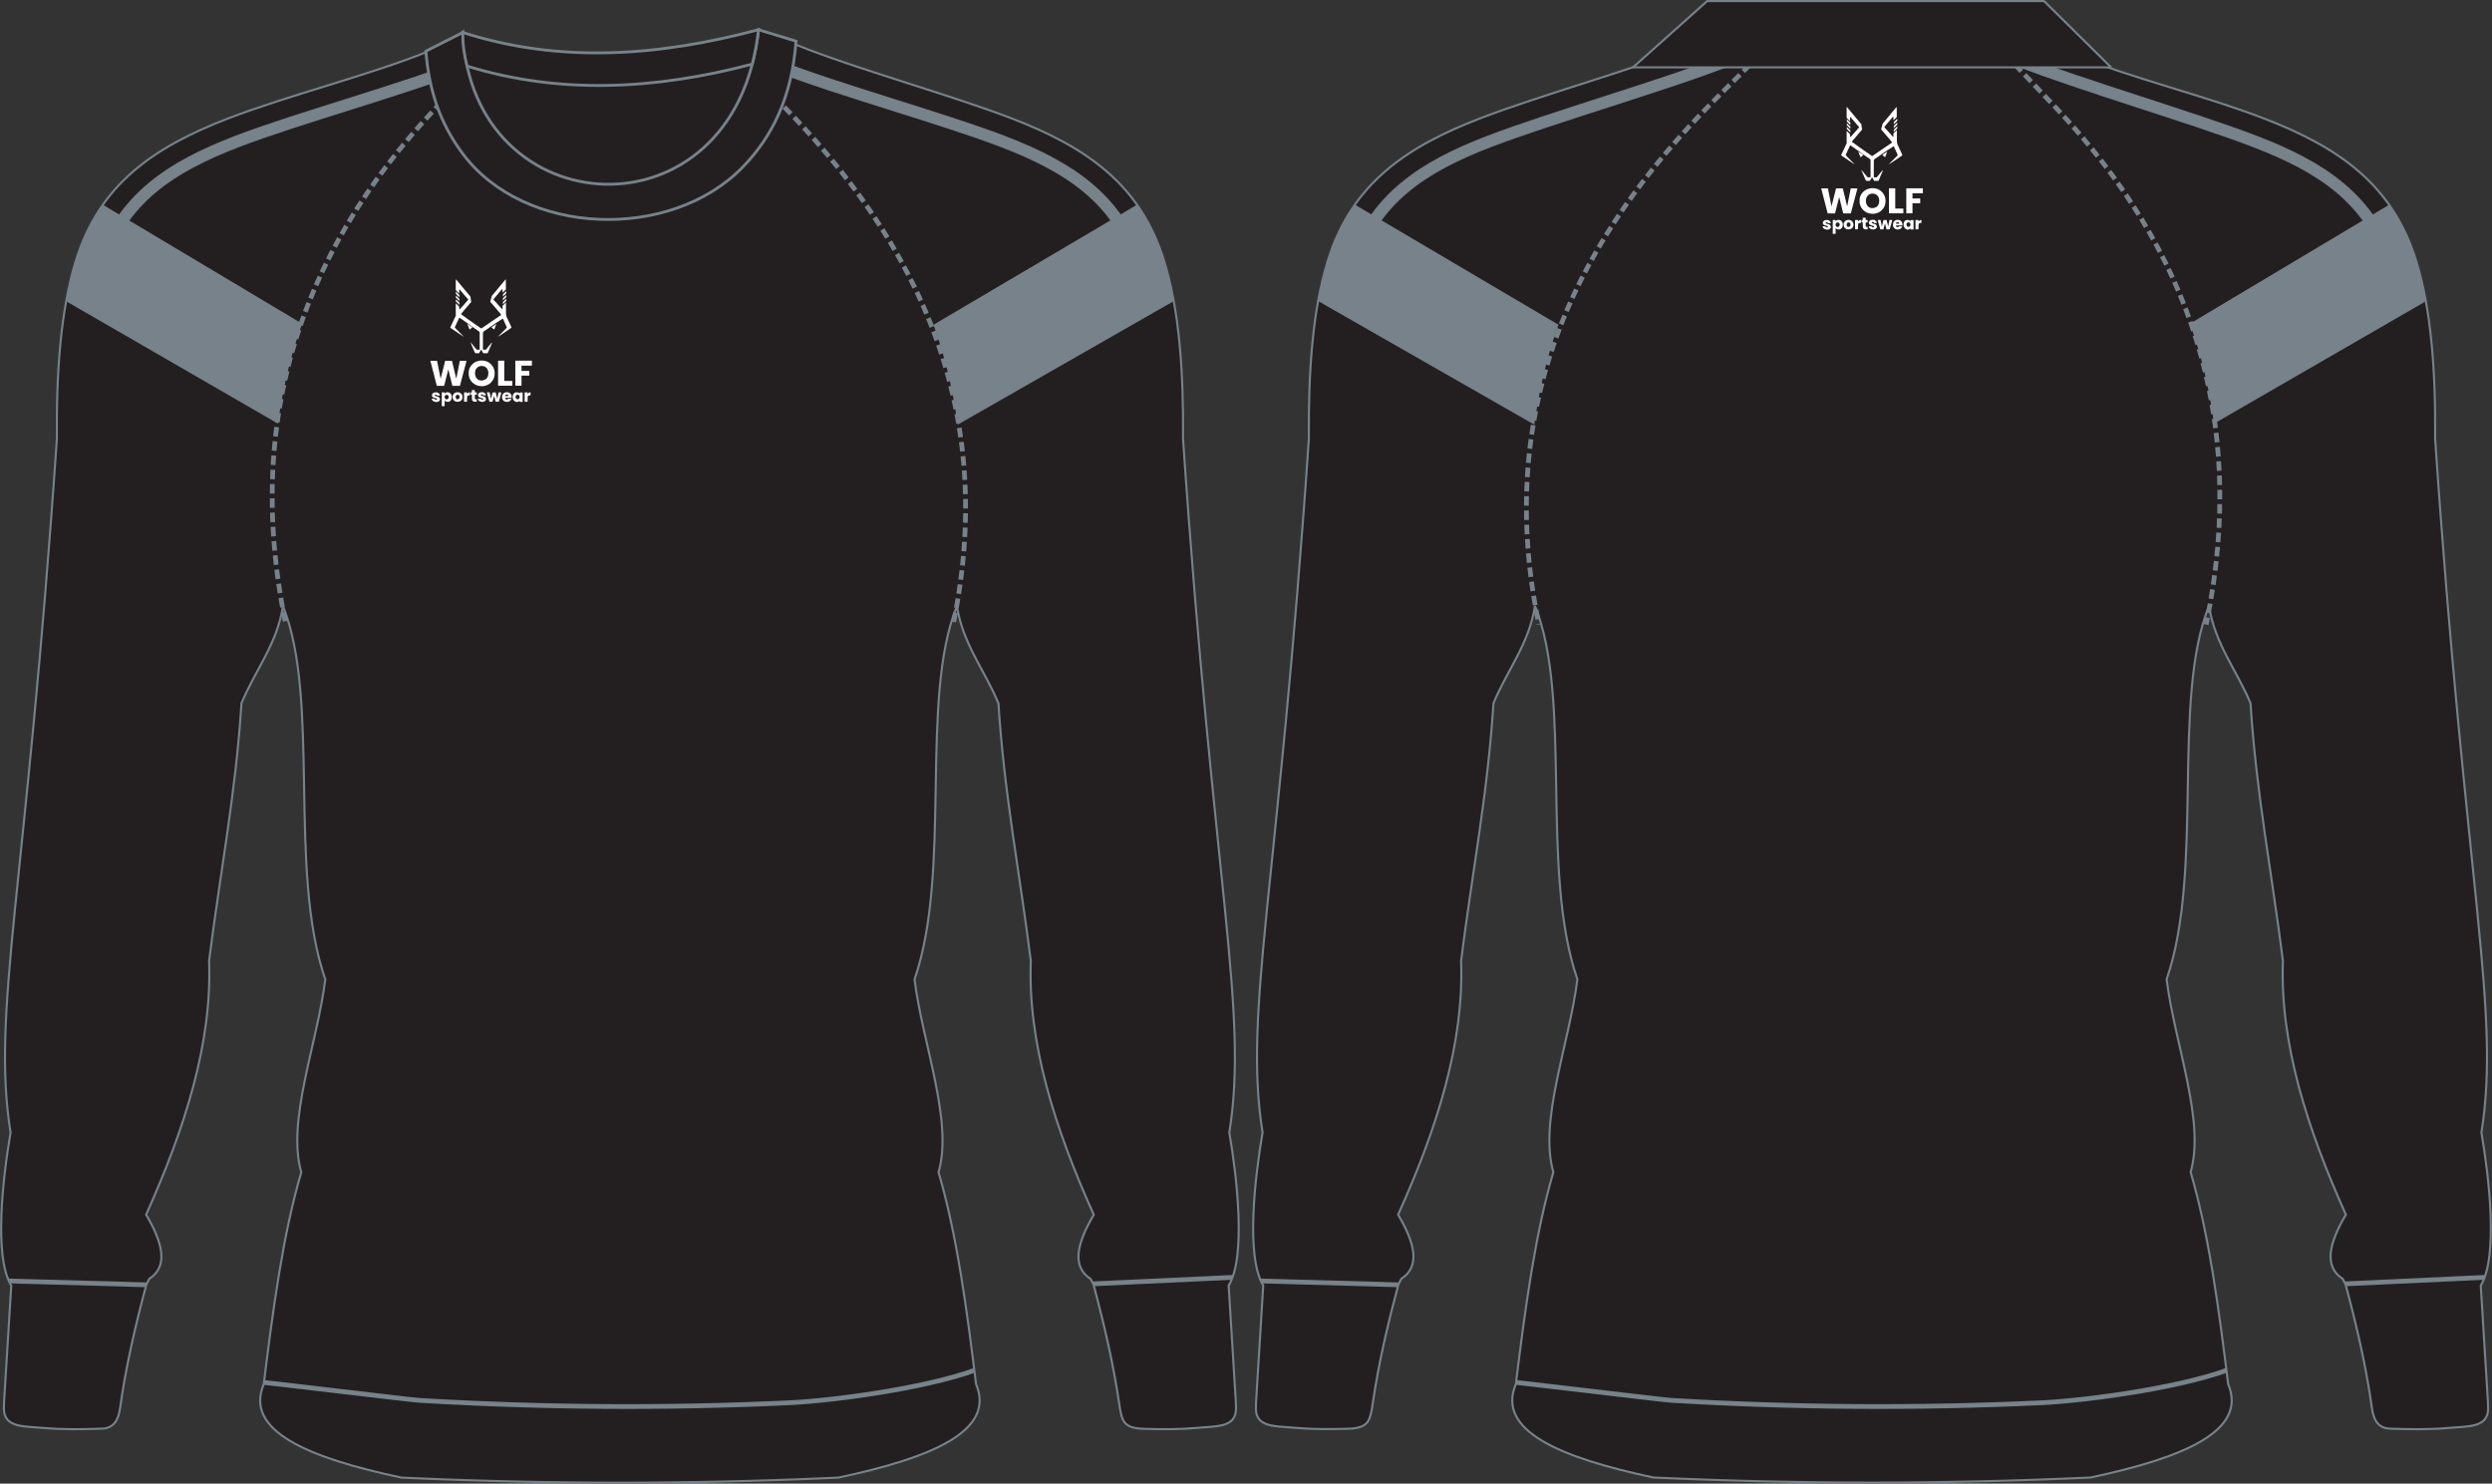 <?xml version="1.0" encoding="UTF-8"?>
<svg id="Layer_2" data-name="Layer 2" xmlns="http://www.w3.org/2000/svg" xmlns:xlink="http://www.w3.org/1999/xlink" viewBox="0 0 261.62 155.78">
  <rect x="0" y="0" width="261.62" height="155.78" fill="#333333" stroke="none"/>
  <defs>
    <style>
      .cls-1 {
        clip-path: url(#clippath);
      }

      .cls-2 {
        stroke-width: 1.25px;
      }

      .cls-2, .cls-3, .cls-4, .cls-5, .cls-6, .cls-7 {
        fill: none;
      }

      .cls-2, .cls-3, .cls-5, .cls-6, .cls-7 {
        stroke: #77828a;
        stroke-miterlimit: 2.61;
      }

      .cls-8 {
        fill: #fff;
      }

      .cls-3 {
        stroke-dasharray: 0 0 1 .5;
      }

      .cls-3, .cls-6 {
        stroke-width: .5px;
      }

      .cls-4 {
        clip-rule: evenodd;
      }

      .cls-9 {
        clip-path: url(#clippath-2);
      }

      .cls-5 {
        stroke-width: .22px;
      }

      .cls-10 {
        fill: #77828a;
      }

      .cls-10, .cls-11 {
        fill-rule: evenodd;
      }

      .cls-11 {
        fill: #231f20;
      }

      .cls-7 {
        stroke-width: .3px;
      }
    </style>
    <clipPath id="clippath">
      <path class="cls-4" d="m29.71,63.62c-.62,4.01-2.9,6.72-4.36,10.22-.58,9.36-2.27,18.03-3.4,27.05.33,8.57-2.51,17.53-6.61,26.65,1.74,2.95,2.37,5.42.33,6.74l-.3.59c-1.15,4.3-2.16,8.61-2.76,12.96-.16,1.16-.58,2.13-1.91,2.18-2.19.08-4.3.1-6.2-.08-1.93-.18-4.08.01-4.09-2.01,0-.3.01-.66.04-1.09l.73-11.84c-1.87-3.1-.85-11.51-.07-16.07-2.03-12.73,1.63-25.45,4.86-72.83-.06-7.06.4-13.54,1.99-18.71,2.5-8.11,8.31-11.99,16.01-14.95,6.25-2.41,14.85-4.55,20.98-7.03l20.06,1.76,18.62-2.44c6.13,2.48,16.32,5.3,22.57,7.71,7.7,2.96,13.51,6.84,16.01,14.95,1.6,5.17,2.05,11.65,1.99,18.71,3.23,47.39,6.89,60.11,4.86,72.83.78,4.57,1.8,12.98-.07,16.07l.73,11.84c.03.43.04.79.04,1.09,0,2.02-2.15,1.82-4.09,2.01-1.71.16-3.61.16-5.56.1-2.17-.07-2.34-.75-2.63-2.76-.61-4.15-1.58-8.28-2.68-12.39l-.3-.59c-2.05-1.32-1.41-3.79.33-6.74-4.11-9.11-6.94-18.07-6.61-26.65-1.13-9.02-2.82-17.69-3.4-27.05-1.45-3.5-3.73-6.21-4.36-10.22-3.97,9.82-.48,27.7-4.45,39.21.84,6.75,4.08,14.89,2.52,20.25,1.89,6.4,2.96,14.24,3.94,22.25,2.07,4.89-4.6,7.72-14.45,9.81-15.53.71-30.35.71-45.88,0-9.84-2.09-16.52-4.92-14.45-9.81.98-8.01,2.05-15.85,3.94-22.25-1.56-5.37,1.68-13.5,2.52-20.25-3.97-11.51-.48-29.39-4.45-39.21"/>
    </clipPath>
    <clipPath id="clippath-2">
      <path class="cls-4" d="m231.91,63.62c.62,4.01,2.9,6.72,4.36,10.22.58,9.36,2.27,18.03,3.4,27.05-.33,8.57,2.51,17.53,6.61,26.65-1.74,2.95-2.37,5.42-.33,6.74l.3.59c1.15,4.3,2.16,8.61,2.76,12.96.16,1.16.58,2.13,1.91,2.18,2.19.08,4.3.1,6.2-.08,1.93-.18,4.08.01,4.09-2.01,0-.3-.01-.66-.04-1.09l-.73-11.84c1.87-3.1.85-11.51.07-16.07,2.03-12.73-1.63-25.45-4.86-72.83.06-7.06-.4-13.54-1.99-18.71-2.5-8.11-8.31-11.99-16.01-14.95-6.25-2.41-13.68-4.16-19.8-6.64l-21.32-.44-18.55-.64c-6.13,2.48-16.32,5.3-22.57,7.71-7.7,2.96-13.51,6.84-16.01,14.95-1.6,5.17-2.05,11.65-1.99,18.71-3.23,47.39-6.89,60.11-4.86,72.83-.78,4.57-1.8,12.98.07,16.07l-.73,11.84c-.03.43-.04.79-.04,1.09,0,2.02,2.15,1.82,4.09,2.01,1.71.16,3.61.16,5.56.1,2.17-.07,2.34-.75,2.63-2.76.61-4.15,1.58-8.28,2.68-12.39l.3-.59c2.05-1.32,1.41-3.79-.33-6.74,4.11-9.11,6.94-18.07,6.61-26.65,1.13-9.02,2.82-17.69,3.4-27.05,1.45-3.5,3.73-6.21,4.36-10.22,3.97,9.82.48,27.7,4.45,39.21-.84,6.75-4.08,14.89-2.52,20.25-1.89,6.4-2.96,14.24-3.94,22.25-2.07,4.89,4.6,7.72,14.45,9.81,15.53.71,30.35.71,45.88,0,9.84-2.09,16.52-4.92,14.45-9.81-.98-8.01-2.05-15.85-3.94-22.25,1.56-5.37-1.68-13.5-2.52-20.25,3.97-11.51.48-29.39,4.45-39.21"/>
    </clipPath>
    <clipPath id="clippath-4">
      <path class="cls-4" d="m48.59,3.41c10.22,3.28,20.59,2.49,31.04-.29-.12,1.22-.37,2.42-.65,3.61-10.29,2.72-20.31,3.18-29.94.21-.3-1.15-.48-2.32-.45-3.53"/>
    </clipPath>
  </defs>
  <g id="Layer_1-2" data-name="Layer 1">
    <path class="cls-11" d="m29.71,63.62c-.62,4.01-2.9,6.72-4.36,10.22-.58,9.36-2.27,18.03-3.4,27.05.33,8.57-2.51,17.53-6.61,26.65,1.74,2.95,2.37,5.42.33,6.74l-.3.59c-1.15,4.3-2.16,8.61-2.76,12.96-.16,1.16-.58,2.13-1.91,2.18-2.19.08-4.3.1-6.2-.08-1.93-.18-4.08.01-4.09-2.01,0-.3.01-.66.04-1.09l.73-11.84c-1.87-3.1-.85-11.51-.07-16.07-2.03-12.73,1.63-25.45,4.86-72.83-.06-7.06.4-13.54,1.99-18.71,2.5-8.11,8.31-11.99,16.01-14.95,6.25-2.41,14.85-4.55,20.98-7.03l20.06,1.76,18.62-2.44c6.13,2.48,16.32,5.3,22.57,7.71,7.7,2.96,13.51,6.84,16.01,14.95,1.6,5.17,2.05,11.65,1.99,18.71,3.23,47.39,6.89,60.11,4.86,72.83.78,4.57,1.8,12.98-.07,16.07l.73,11.84c.03.43.04.79.04,1.09,0,2.02-2.15,1.82-4.09,2.01-1.71.16-3.61.16-5.56.1-2.17-.07-2.34-.75-2.63-2.76-.61-4.15-1.58-8.28-2.68-12.39l-.3-.59c-2.05-1.32-1.41-3.79.33-6.74-4.11-9.11-6.94-18.07-6.61-26.65-1.13-9.02-2.82-17.69-3.4-27.05-1.45-3.5-3.73-6.21-4.36-10.22-3.97,9.82-.48,27.7-4.45,39.21.84,6.75,4.08,14.89,2.52,20.25,1.89,6.4,2.96,14.24,3.94,22.25,2.07,4.89-4.6,7.72-14.45,9.81-15.53.71-30.35.71-45.88,0-9.84-2.09-16.52-4.92-14.45-9.81.98-8.01,2.05-15.85,3.94-22.25-1.56-5.37,1.68-13.5,2.52-20.25-3.97-11.51-.48-29.39-4.45-39.21"/>
    <g class="cls-1">
      <path class="cls-2" d="m65.14,7.95l-16.47-1.07c-6.34,2.51-17.41,5.53-23.77,7.97-6.84,2.63-12.19,5.95-14.46,13.29"/>
      <path class="cls-10" d="m31.72,33.99l-21.47-12.82-4.22,3.12-1.53,5.93,24.68,14.26c.52-3.74,1.34-7.25,2.54-10.49"/>
      <path class="cls-2" d="m65.03,7.95l16.47-1.07c6.34,2.51,17.41,5.53,23.77,7.97,6.84,2.63,12.19,5.95,14.46,13.29"/>
      <path class="cls-10" d="m98,34.1l21.92-12.93,4.22,3.12,1.53,5.93-25.13,14.37c-.52-3.74-1.34-7.25-2.54-10.49"/>
      <line class="cls-6" x1="-.53" y1="134.46" x2="17.99" y2="134.98"/>
      <line class="cls-6" x1="130.6" y1="134.07" x2="113.77" y2="134.85"/>
      <path class="cls-6" d="m26.75,145.06c1.07.07,16.22,1.91,17.29,1.98,12.83.76,25.76.86,38.81.25,5.07-.24,15.84-1.74,20.58-3.86"/>
    </g>
    <path class="cls-5" d="m29.71,63.62c-.62,4.01-2.9,6.72-4.36,10.22-.58,9.36-2.27,18.03-3.4,27.05.33,8.57-2.51,17.53-6.61,26.65,1.74,2.95,2.37,5.42.33,6.74l-.3.59c-1.15,4.3-2.16,8.61-2.76,12.96-.16,1.16-.58,2.13-1.91,2.18-2.19.08-4.3.1-6.2-.08-1.93-.18-4.08.01-4.09-2.01,0-.3.01-.66.04-1.09l.73-11.84c-1.87-3.1-.85-11.51-.07-16.07-2.03-12.73,1.63-25.45,4.86-72.83-.06-7.06.4-13.54,1.99-18.71,2.5-8.11,8.31-11.99,16.01-14.95,6.25-2.41,14.85-4.55,20.98-7.03l20.06,1.76,18.62-2.44c6.13,2.48,16.32,5.3,22.57,7.71,7.7,2.96,13.51,6.84,16.01,14.95,1.6,5.17,2.05,11.65,1.99,18.71,3.23,47.39,6.89,60.11,4.86,72.83.78,4.57,1.8,12.98-.07,16.07l.73,11.84c.03.43.04.79.04,1.09,0,2.02-2.15,1.82-4.09,2.01-1.71.16-3.61.16-5.56.1-2.17-.07-2.34-.75-2.63-2.76-.61-4.15-1.58-8.28-2.68-12.39l-.3-.59c-2.05-1.32-1.41-3.79.33-6.74-4.11-9.11-6.94-18.07-6.61-26.65-1.13-9.02-2.82-17.69-3.4-27.05-1.45-3.5-3.73-6.21-4.36-10.22-3.97,9.82-.48,27.7-4.45,39.21.84,6.75,4.08,14.89,2.52,20.25,1.89,6.4,2.96,14.24,3.94,22.25,2.07,4.89-4.6,7.72-14.45,9.81-15.53.71-30.35.71-45.88,0-9.84-2.09-16.52-4.92-14.45-9.81.98-8.01,2.05-15.85,3.94-22.25-1.56-5.37,1.68-13.5,2.52-20.25-3.97-11.51-.48-29.39-4.45-39.21Z"/>
    <path class="cls-3" d="m48.51,8.55c-15.2,14.7-23.44,33.31-18.5,57.02"/>
    <path class="cls-3" d="m80.21,9.12c15.2,14.7,24.8,32.75,19.85,56.46"/>
    <path class="cls-11" d="m231.91,63.62c.62,4.01,2.9,6.72,4.36,10.22.58,9.36,2.27,18.03,3.4,27.05-.33,8.57,2.51,17.53,6.61,26.65-1.74,2.95-2.37,5.42-.33,6.74l.3.59c1.15,4.3,2.16,8.61,2.76,12.96.16,1.16.58,2.13,1.91,2.18,2.19.08,4.3.1,6.2-.08,1.93-.18,4.08.01,4.09-2.01,0-.3-.01-.66-.04-1.09l-.73-11.84c1.87-3.1.85-11.51.07-16.07,2.03-12.73-1.63-25.45-4.86-72.83.06-7.06-.4-13.54-1.99-18.71-2.5-8.11-8.31-11.99-16.01-14.95-6.25-2.41-13.68-4.16-19.8-6.64l-21.32-.44-18.55-.64c-6.13,2.48-16.32,5.3-22.57,7.71-7.7,2.96-13.51,6.84-16.01,14.95-1.6,5.17-2.05,11.65-1.99,18.71-3.23,47.39-6.89,60.11-4.86,72.83-.78,4.57-1.8,12.98.07,16.07l-.73,11.84c-.03.43-.04.79-.04,1.09,0,2.02,2.15,1.82,4.09,2.01,1.71.16,3.61.16,5.56.1,2.17-.07,2.34-.75,2.63-2.76.61-4.15,1.58-8.28,2.68-12.39l.3-.59c2.05-1.32,1.41-3.79-.33-6.74,4.11-9.11,6.94-18.07,6.61-26.65,1.13-9.02,2.82-17.69,3.4-27.05,1.45-3.5,3.73-6.21,4.36-10.22,3.97,9.82.48,27.7,4.45,39.21-.84,6.75-4.08,14.89-2.52,20.25-1.89,6.4-2.96,14.24-3.94,22.25-2.07,4.89,4.6,7.72,14.45,9.81,15.53.71,30.35.71,45.88,0,9.84-2.09,16.52-4.92,14.45-9.81-.98-8.01-2.05-15.85-3.94-22.25,1.56-5.37-1.68-13.5-2.52-20.25,3.97-11.51.48-29.39,4.45-39.21"/>
    <g class="cls-9">
      <path class="cls-2" d="m211.9,6.35c6.34,2.51,18.46,6.05,24.82,8.5,6.84,2.63,12.19,5.95,14.46,13.29"/>
      <path class="cls-10" d="m229.9,33.99l21.47-12.82,4.22,3.12,1.53,5.93-24.68,14.26c-.52-3.74-1.34-7.25-2.54-10.49"/>
      <path class="cls-2" d="m181.47,6.31c-6.34,2.51-18.76,6.09-25.12,8.54-6.84,2.63-12.19,5.95-14.46,13.29"/>
      <path class="cls-10" d="m163.62,34.1l-21.92-12.93-4.22,3.12-1.53,5.93,25.13,14.37c.52-3.74,1.34-7.25,2.54-10.49"/>
      <line class="cls-6" x1="130.92" y1="134.46" x2="149.44" y2="134.98"/>
      <line class="cls-6" x1="262.05" y1="134.07" x2="245.22" y2="134.85"/>
      <path class="cls-6" d="m158.2,145.06c1.07.07,16.22,1.91,17.29,1.98,12.83.76,25.76.86,38.81.25,5.07-.24,15.84-1.74,20.58-3.86"/>
    </g>
    <path class="cls-5" d="m231.91,63.62c.62,4.01,2.9,6.72,4.36,10.22.58,9.36,2.27,18.03,3.4,27.05-.33,8.57,2.51,17.53,6.61,26.65-1.74,2.95-2.37,5.42-.33,6.74l.3.59c1.15,4.3,2.16,8.61,2.76,12.96.16,1.16.58,2.13,1.91,2.18,2.19.08,4.3.1,6.2-.08,1.93-.18,4.08.01,4.09-2.01,0-.3-.01-.66-.04-1.09l-.73-11.84c1.87-3.1.85-11.51.07-16.07,2.03-12.73-1.63-25.45-4.86-72.83.06-7.06-.4-13.54-1.99-18.71-2.5-8.11-8.31-11.99-16.01-14.95-6.25-2.41-13.68-4.16-19.8-6.64l-21.32-.44-18.55-.64c-6.13,2.48-16.32,5.3-22.57,7.71-7.7,2.96-13.51,6.84-16.01,14.95-1.6,5.17-2.05,11.65-1.99,18.71-3.23,47.39-6.89,60.11-4.86,72.83-.78,4.57-1.8,12.98.07,16.07l-.73,11.84c-.03.43-.04.79-.04,1.09,0,2.02,2.15,1.82,4.09,2.01,1.71.16,3.61.16,5.56.1,2.17-.07,2.34-.75,2.63-2.76.61-4.15,1.58-8.28,2.68-12.39l.3-.59c2.05-1.32,1.41-3.79-.33-6.74,4.11-9.11,6.94-18.07,6.61-26.65,1.13-9.02,2.82-17.69,3.4-27.05,1.45-3.5,3.73-6.21,4.36-10.22,3.97,9.82.48,27.7,4.45,39.21-.84,6.75-4.08,14.89-2.52,20.25-1.89,6.4-2.96,14.24-3.94,22.25-2.07,4.89,4.6,7.72,14.45,9.81,15.53.71,30.35.71,45.88,0,9.84-2.09,16.52-4.92,14.45-9.81-.98-8.01-2.05-15.85-3.94-22.25,1.56-5.37-1.68-13.5-2.52-20.25,3.97-11.51.48-29.39,4.45-39.21Z"/>
    <path class="cls-3" d="m208.39,3.53c1.06,1.03,6.81,7.09,7.8,8.16,13.21,14.19,20.03,31.83,15.42,53.89"/>
    <path class="cls-3" d="m183.73,6.79c-.98.95-4.27,4.24-5.2,5.22-13.5,14.17-21.6,31.38-16.97,53.56"/>
    <polygon class="cls-11" points="179.23 .11 214.59 .11 221.63 7.07 171.44 7.07 179.23 .11"/>
    <polygon class="cls-5" points="179.23 .11 214.59 .11 221.63 7.07 171.44 7.07 179.23 .11"/>
    <path class="cls-8" d="m193.01,23.81s.05-.03.06-.04c.09-.09.09-.28,0-.36-.05-.04-.08-.05-.15-.05-.07,0-.1.01-.14.05-.1.09-.1.27,0,.37.03.03.05.04.1.05.04.01.1,0,.14-.01m-.61.01v-.73h.3v.13l.03-.03s.09-.08.15-.1c.05-.02.17-.02.23,0,.15.03.26.15.32.32.02.05.02.06.02.17,0,.1,0,.13-.01.16-.06.21-.2.34-.4.35-.12,0-.22-.03-.3-.11l-.04-.04v.6h-.3v-.73Z"/>
    <path class="cls-8" d="m191.69,24.09c-.1-.02-.17-.05-.24-.11-.06-.06-.11-.14-.11-.2v-.02h.15s.15,0,.15,0v.03s.06.07.09.08c.04.01.1,0,.13,0,.04-.02.06-.06.04-.1-.01-.02-.06-.04-.18-.07-.12-.03-.18-.05-.22-.07-.05-.03-.09-.07-.11-.11-.02-.03-.02-.05-.02-.1,0-.1.02-.16.09-.22.04-.04.09-.07.16-.09.04-.01.06-.01.16-.01.12,0,.16,0,.22.04.1.05.18.15.2.27v.03s-.14,0-.14,0c-.12,0-.14,0-.14,0,0-.01-.02-.05-.04-.07-.02-.02-.06-.03-.11-.03-.07,0-.11.03-.11.07,0,.05.04.07.19.1.15.04.23.07.28.12.05.05.08.11.08.19s-.03.15-.09.2c-.04.03-.11.07-.17.08-.06.01-.2.02-.26,0"/>
    <path class="cls-8" d="m194.15,23.81c.1-.05.15-.17.12-.3-.01-.05-.03-.08-.07-.11-.04-.04-.08-.05-.13-.05-.11,0-.18.07-.2.19-.02.11.03.23.1.27.06.03.12.03.18,0m-.17.28c-.15-.03-.27-.1-.35-.21-.06-.1-.09-.22-.08-.35.01-.12.06-.22.14-.3.07-.07.13-.1.23-.13.06-.02.23-.01.29,0,.18.05.31.18.36.35.02.1.02.21,0,.3-.05.16-.18.28-.35.32-.05.01-.19.02-.24.01Z"/>
    <path class="cls-8" d="m196.53,24.09c-.19-.04-.33-.16-.34-.3v-.03s.15,0,.15,0c.13,0,.15,0,.15,0,0,.01.02.05.04.07.05.05.18.05.22,0,0,0,0-.03,0-.04,0-.02,0-.03-.02-.04-.02-.02-.08-.04-.18-.06-.19-.05-.26-.08-.31-.16-.04-.05-.05-.14-.03-.21.02-.1.12-.19.25-.23.03,0,.06-.01.15-.01.12,0,.16,0,.24.05.05.03.11.09.14.14.02.04.04.1.04.13v.02h-.28v-.02s-.04-.06-.07-.08c-.04-.02-.1-.02-.14,0-.03.02-.04.03-.04.06,0,.05.03.06.19.11.16.04.2.06.25.1.07.05.1.12.1.22,0,.05,0,.06-.02.1-.04.08-.12.14-.23.17-.06.02-.2.02-.26,0"/>
    <path class="cls-8" d="m199.41,23.48s-.02-.07-.04-.09c-.01-.01-.04-.03-.06-.04-.03-.02-.05-.02-.09-.02-.04,0-.06,0-.08.01-.04.02-.08.06-.1.1-.02.05-.04.05.18.05.18,0,.19,0,.19-.01m-.29.61c-.19-.04-.32-.16-.38-.34-.02-.06-.02-.2,0-.28.02-.1.06-.18.13-.25.07-.07.14-.1.24-.13.05-.01.18-.01.24,0,.08.02.17.06.23.12.05.05.11.14.13.22.01.05.02.17.02.21v.03h-.35c-.33,0-.35,0-.34.01,0,0,0,.02,0,.03.01.06.06.11.11.13.08.03.16,0,.2-.05l.02-.03h.33v.02s-.02.04-.03.07c-.06.12-.15.2-.29.23-.07.02-.19.03-.27.01Z"/>
    <path class="cls-8" d="m200.4,23.82c.11-.03.18-.13.17-.26,0-.06-.02-.11-.06-.15-.11-.12-.29-.08-.35.07-.02.04-.02.13,0,.18.02.08.09.15.16.16.04,0,.05,0,.09,0m-.23.26c-.16-.03-.29-.17-.33-.36-.01-.06-.01-.22,0-.28.02-.1.06-.18.13-.24.04-.04.06-.05.1-.07.03-.01.07-.03.09-.03.05-.01.16-.01.21,0,.07.02.14.06.18.11l.02.03v-.13h.31v.99h-.31v-.13l-.04.04c-.09.09-.22.12-.36.09Z"/>
    <path class="cls-8" d="m194.75,23.59v-.49h.31v.16-.02c.08-.08.17-.14.27-.15h.04s0,.32,0,.32h-.08c-.09,0-.13.02-.17.05-.02.01-.03.04-.04.05v.03s-.02.27-.02.27v.27h-.31v-.49Z"/>
    <path class="cls-8" d="m195.84,24.08c-.11-.01-.2-.07-.24-.15-.03-.07-.04-.11-.04-.36v-.22h-.12v-.25h.12v-.24h.31v.24h.2v.25h-.2v.43l.04.04h.16v.26h-.1c-.05,0-.11,0-.14,0"/>
    <path class="cls-8" d="m197.4,24.07s-.27-.96-.27-.97c0,0,.07,0,.15,0h.15l.07.34c.04.19.07.34.07.34,0,0,.04-.15.08-.33.04-.18.08-.34.08-.34,0-.01.02-.01.17-.01.09,0,.16,0,.16,0,0,0,.16.68.17.68,0,0,.03-.14.06-.31.03-.17.06-.33.07-.34v-.03h.15c.08,0,.15,0,.15,0,0,0-.27.98-.27.98,0,0-.33,0-.34,0,0,0-.03-.13-.07-.29-.04-.16-.07-.3-.08-.31,0-.02-.01,0-.09.29l-.08.31h-.17s-.17,0-.17,0h0Z"/>
    <path class="cls-8" d="m201.1,23.59v-.49h.31v.16l.02-.02s.08-.09.13-.11c.04-.02.11-.04.14-.04h.02v.32h-.08c-.09,0-.13.02-.17.05-.02.01-.03.04-.04.05v.03s-.02.27-.02.27v.27h-.31v-.49Z"/>
    <path class="cls-8" d="m196.68,21.84c.15-.02.28-.07.38-.16.06-.06.1-.11.14-.18.06-.12.08-.21.09-.37,0-.16-.01-.27-.06-.39-.03-.08-.07-.14-.14-.21-.12-.12-.24-.18-.42-.2-.18-.02-.36.03-.49.12-.05.04-.14.12-.17.18-.08.12-.12.28-.12.46s.05.35.13.48c.03.04.1.12.15.16.13.1.32.14.51.12m-.22.59c-.43-.04-.79-.25-1.02-.59-.11-.16-.18-.35-.21-.57-.01-.08,0-.31,0-.39.04-.29.16-.53.36-.73.21-.21.47-.34.78-.39.1-.02.34-.02.44,0,.41.06.74.28.95.62.14.23.21.51.19.81-.02.25-.08.47-.22.66-.21.32-.54.52-.94.58-.07.01-.26.02-.33,0Z"/>
    <path class="cls-8" d="m191.87,22.39s-.67-2.61-.67-2.61c0,0,.07,0,.35,0h.35s.19.94.19.94c.1.52.19.95.19.95,0,0,.08-.32.18-.71.1-.4.2-.82.24-.95l.06-.23h.71v.02s.11.44.23.95c.12.51.22.93.22.92,0,0,.09-.43.19-.95l.19-.94h.35c.33,0,.35,0,.35.01,0,.01-.68,2.58-.69,2.6v.02h-.8l-.21-.85c-.11-.47-.21-.85-.21-.86,0,0-.03.11-.07.25-.04.14-.13.53-.22.86l-.15.6h-.39c-.31,0-.39,0-.4,0"/>
    <polygon class="cls-8" points="198.31 21.09 198.31 19.77 198.97 19.77 198.97 21.9 199.82 21.9 199.82 22.4 198.31 22.4 198.31 21.09"/>
    <polygon class="cls-8" points="200.13 21.09 200.13 19.77 201.87 19.77 201.87 20.29 200.78 20.29 200.78 20.84 201.18 20.84 201.59 20.84 201.59 21.09 201.59 21.34 200.78 21.34 200.78 22.4 200.13 22.4 200.13 21.09"/>
    <path class="cls-8" d="m195.32,16.5c-.08-.19-.23-.58-.23-.58,0,0,.52.33.54.34,0,0-.05.04-.11.1-.06.05-.13.11-.15.12-.02.02-.04.03-.04.02"/>
    <path class="cls-8" d="m197.76,16.39c-.08-.06-.15-.12-.15-.12,0,0,.52-.36.52-.36,0,0-.21.59-.22.59,0,0-.07-.05-.15-.11"/>
    <polygon class="cls-8" points="194.07 13.73 193.89 13.55 193.89 13.44 193.89 13.33 194.07 13.51 194.26 13.69 194.26 13.8 194.25 13.91 194.07 13.73"/>
    <polygon class="cls-8" points="198.82 13.72 198.82 13.61 199.18 13.26 199.18 13.48 198.82 13.84 198.82 13.72"/>
    <polygon class="cls-8" points="194.07 13.33 193.89 13.15 193.89 13.04 193.89 12.93 194.07 13.12 194.26 13.3 194.26 13.41 194.25 13.52 194.07 13.33"/>
    <polygon class="cls-8" points="198.82 13.33 198.82 13.22 199.18 12.87 199.18 13.09 198.82 13.44 198.82 13.33"/>
    <polygon class="cls-8" points="194.07 12.94 193.89 12.76 193.89 12.52 194.26 12.89 194.26 13.01 194.25 13.12 194.07 12.94"/>
    <polygon class="cls-8" points="198.82 12.93 198.82 12.81 199.18 12.46 199.18 12.7 198.82 13.05 198.82 12.93"/>
    <path class="cls-8" d="m195.94,18.98s-.05-.02-.07-.06c-.01-.03-.03-.07-.05-.11-.01-.03-.04-.09-.06-.13-.05-.11-.16-.38-.24-.57-.09-.21-.11-.25-.09-.25.01,0,.07.07.18.2.06.07.14.17.17.21.03.04.1.12.14.17.1.13.15.17.18.18.03,0,.26,0,.27,0,0,0,0-.02.01-.04,0-.04.01-1.52,0-1.68,0-.17,0-.15-.21-.3-.07-.05-.15-.1-.17-.12-.02-.02-.09-.06-.15-.1-.06-.04-.17-.12-.25-.18-.08-.06-.23-.16-.32-.23-.18-.12-.25-.17-.34-.24-.03-.02-.09-.06-.14-.1-.05-.03-.12-.09-.17-.12-.1-.07-.32-.22-.35-.24-.01,0-.02,0-.03,0-.02,0-.05.06-.14.26-.02.04-.04.09-.06.13-.01.03-.04.09-.06.12-.03.06-.06.14-.14.31-.02.04-.04.09-.06.12-.01.03-.02.06-.02.06,0,.03.1.14.56.6.2.19.36.36.36.36,0,.01-.01.01-.05-.01-.02-.01-.11-.07-.19-.13-.09-.06-.21-.15-.29-.19-.07-.05-.13-.09-.14-.1,0,0-.07-.05-.13-.09-.06-.04-.17-.11-.23-.15-.06-.04-.15-.1-.21-.14-.11-.07-.16-.11-.16-.13,0,0,0-.03.02-.05.01-.02.03-.07.05-.11.02-.03.04-.08.05-.1.01-.02.03-.07.05-.1.13-.3.17-.37.19-.41.01-.02.03-.07.05-.11.02-.04.05-.11.08-.17.03-.06.06-.12.07-.14l.02-.04v-.48c0-.27,0-.56,0-.66v-.18s.18.18.18.18l.18.18v.13c0,.2.01.2.13.07.05-.05.11-.13.15-.17.03-.04.11-.13.18-.2.07-.07.14-.15.16-.18.02-.02.08-.09.13-.15.18-.2.2-.22.19-.25,0-.02-.04-.07-.15-.19-.04-.05-.08-.1-.1-.11-.01-.02-.04-.05-.06-.07-.05-.06-.29-.34-.46-.54-.1-.12-.13-.15-.15-.15-.01,0-.02,0-.02.03,0,.02,0,.12,0,.22v.19s-.36-.36-.36-.36v-.52c0-.28,0-.54,0-.56,0-.05.01-.06.04-.04.02.02.26.3.45.54.13.16.33.39.51.61.07.09.18.22.24.28.1.13.13.16.24.29l.06.07.04.28c.02.15.04.28.04.29,0,0-.01.02-.03.04-.02.02-.06.07-.1.11-.04.04-.1.11-.13.15-.03.04-.1.12-.15.18-.16.19-.33.39-.4.47-.14.16-.26.3-.26.32,0,0,.01.02.03.03.02.02.35.26.51.37.03.02.08.06.12.09.04.03.17.12.3.21.13.09.27.19.31.22.04.03.12.09.17.12.05.03.11.08.13.09.02.02.09.06.15.1.06.04.14.09.17.12.09.07.17.12.2.14.04.02.05.02.12-.03.08-.05.65-.44.95-.65.15-.1.35-.24.43-.29.53-.36.58-.39.6-.41,0-.01.02-.02.02-.03,0-.04-.11-.19-.45-.57-.11-.12-.19-.22-.35-.41-.05-.05-.1-.11-.12-.14-.18-.2-.22-.25-.22-.25,0,0,.15-.62.17-.63,0,0,.03-.04.06-.07.03-.03.07-.09.1-.12.03-.03.09-.1.13-.15.04-.05.12-.14.17-.2.1-.12.25-.3.54-.66.45-.54.45-.54.46-.53,0,0,0,.17.01.53v.53s-.35.35-.35.35v-.07c0-.16,0-.31-.02-.32,0,0-.01,0-.02,0-.03.02-.1.1-.21.24-.06.07-.15.18-.2.24-.05.06-.15.18-.23.27-.08.09-.16.19-.18.21-.02.02-.05.06-.06.08l-.03.04v.03s.07.08.14.16c.03.03.1.1.15.16.11.13.53.59.59.66.05.05.07.05.07.02,0-.01,0-.1,0-.19v-.16s.36-.35.36-.35v.62c0,.52,0,.63.02.69.02.12.03.18.08.28.02.05.05.09.05.1,0,0,.02.06.06.12.03.06.07.15.09.2.05.11.09.2.17.36.07.15.11.24.11.25,0,.02-.05.06-.19.16-.35.24-.85.57-.96.65-.21.14-.24.16-.24.14,0-.02.14-.16.52-.54l.38-.38v-.03s-.03-.08-.06-.15c-.02-.03-.04-.08-.05-.11-.01-.02-.03-.06-.04-.08-.02-.03-.05-.12-.12-.27-.02-.04-.04-.1-.05-.11,0-.02-.02-.05-.03-.07-.03-.09-.06-.13-.09-.13-.01,0-.33.21-.52.34-.05.03-.15.1-.23.15-.08.05-.16.11-.18.13-.02.02-.12.09-.22.15-.1.06-.25.16-.33.23-.09.06-.24.16-.34.23-.19.13-.21.14-.23.17-.02.04-.02.22-.02,1.02,0,.57,0,.8,0,.81,0,.01.01.03.02.03.02,0,.23,0,.26,0,.03,0,.08-.05.17-.17.04-.05.16-.19.25-.31.19-.23.22-.27.24-.26.01,0,.01.02-.01.08-.04.09-.11.25-.14.33-.06.15-.1.24-.12.28-.01.02-.03.07-.04.1-.01.03-.03.08-.04.1-.01.02-.03.07-.04.11-.03.08-.04.09-.08.11-.02,0-.09,0-.23,0h-.2s-.11-.19-.11-.19c-.06-.11-.11-.19-.11-.19,0,0-.06.09-.12.19l-.11.19h-.2c-.11,0-.21,0-.22,0"/>
    <path class="cls-7" d="m78.32,8.83c-9.78,2.46-19.62,2.55-28.8-.11"/>
    <path class="cls-11" d="m47.65,6.17l3.01.04,26.85-.25,3.01.87-3.82,9.48-7.81,3.78-11.5-.37-5.34-3.91s-4.36-9.65-4.4-9.65Z"/>
    <path class="cls-7" d="m47.65,6.17l3.01.04,26.85-.25,3.01.87-3.82,9.48-7.81,3.78-11.5-.37-5.34-3.91s-4.36-9.65-4.4-9.65Z"/>
    <path class="cls-11" d="m48.59,3.41c.87,20.45,28.62,22.14,31.04-.29l3.94,1.2c-.43,5.76-2.42,9.99-5.65,13.28-7.58,7.73-22.88,7.24-29.37-1.5-2.38-3.21-3.51-6.63-3.84-10.73l3.88-1.96Z"/>
    <path class="cls-7" d="m48.59,3.41c.87,20.45,28.62,22.14,31.04-.29l3.94,1.2c-.43,5.76-2.42,9.99-5.65,13.28-7.58,7.73-22.88,7.24-29.37-1.5-2.38-3.21-3.51-6.63-3.84-10.73l3.88-1.96Z"/>
    <path class="cls-11" d="m48.59,3.41c10.22,3.28,20.59,2.49,31.04-.29-.12,1.22-.37,2.42-.65,3.61-10.29,2.72-20.31,3.18-29.94.21-.3-1.15-.48-2.32-.45-3.53"/>
    <path class="cls-7" d="m48.59,3.41c10.22,3.28,20.59,2.49,31.04-.29-.12,1.22-.37,2.42-.65,3.61-10.29,2.72-20.31,3.18-29.94.21-.3-1.15-.48-2.32-.45-3.53Z"/>
    <path class="cls-8" d="m46.98,41.91s.05-.03.06-.04c.09-.09.09-.28,0-.36-.05-.04-.08-.05-.15-.05-.07,0-.1.01-.14.05-.1.09-.1.27,0,.37.03.03.05.04.1.05.04.01.1,0,.14-.01m-.61.01v-.73h.3v.13l.03-.03s.09-.08.15-.1c.05-.02.17-.02.23,0,.15.03.26.15.32.32.02.05.02.06.02.17,0,.1,0,.13-.01.16-.06.21-.2.34-.4.35-.12,0-.22-.03-.3-.11l-.04-.04v.6h-.3v-.73Z"/>
    <path class="cls-8" d="m45.67,42.19c-.1-.02-.17-.05-.24-.11-.06-.06-.11-.14-.11-.2v-.02h.15s.15,0,.15,0v.03s.06.07.09.08c.04.01.1,0,.13,0,.04-.02.06-.06.04-.1-.01-.02-.06-.04-.18-.07-.12-.03-.18-.05-.22-.07-.05-.03-.09-.07-.11-.11-.02-.03-.02-.05-.02-.1,0-.1.02-.16.09-.22.04-.04.09-.07.16-.09.04-.01.06-.01.16-.01.12,0,.16,0,.22.04.1.05.18.15.2.27v.03s-.14,0-.14,0c-.13,0-.14,0-.14,0,0-.01-.02-.05-.04-.07-.02-.02-.06-.03-.11-.03-.07,0-.11.03-.11.07,0,.05.04.07.19.1.15.04.23.07.28.12.05.05.08.11.08.19s-.03.15-.09.2c-.04.03-.11.07-.17.08-.06.01-.2.02-.26,0"/>
    <path class="cls-8" d="m48.12,41.91c.1-.05.15-.17.12-.3-.01-.05-.03-.08-.07-.11-.04-.04-.08-.05-.13-.05-.11,0-.18.07-.2.19-.02.11.03.23.1.27.06.03.12.03.18,0m-.17.28c-.15-.03-.27-.1-.35-.21-.06-.1-.09-.22-.08-.35.01-.12.06-.22.14-.3.07-.07.13-.1.23-.13.06-.02.23-.01.29,0,.18.05.31.18.36.35.02.1.02.21,0,.3-.05.16-.18.28-.35.32-.05.01-.19.02-.24.01Z"/>
    <path class="cls-8" d="m50.51,42.19c-.19-.04-.33-.16-.34-.3v-.03s.15,0,.15,0c.13,0,.15,0,.15,0,0,.01.02.05.04.07.05.05.18.05.22,0,0,0,0-.03,0-.04,0-.02,0-.03-.02-.04-.02-.02-.08-.04-.18-.06-.19-.05-.26-.08-.31-.16-.04-.05-.05-.14-.03-.21.02-.1.12-.19.25-.23.03,0,.06-.01.15-.01.12,0,.16,0,.24.05.05.03.11.09.14.14.02.04.04.1.04.13v.02h-.28v-.02s-.04-.06-.07-.08c-.04-.02-.1-.02-.14,0-.03.02-.04.03-.04.06,0,.05.03.06.19.11.16.04.2.06.25.1.07.05.1.12.1.22,0,.05,0,.06-.02.1-.04.08-.12.14-.23.17-.06.02-.2.02-.26,0"/>
    <path class="cls-8" d="m53.39,41.58s-.02-.07-.04-.09c-.01-.01-.04-.03-.06-.04-.03-.02-.05-.02-.09-.02-.04,0-.06,0-.08.01-.04.02-.08.06-.1.1-.02.05-.04.05.18.05.18,0,.19,0,.19-.01m-.29.61c-.19-.04-.32-.16-.38-.34-.02-.06-.02-.2,0-.28.02-.1.06-.18.13-.25.07-.07.14-.1.24-.13.05-.01.18-.01.24,0,.08.02.17.06.24.12.05.05.11.14.13.22.01.05.02.17.02.21v.03h-.35c-.33,0-.35,0-.34.01,0,0,0,.02,0,.03.01.06.06.11.11.13.08.03.16,0,.2-.05l.02-.03h.33v.02s-.02.04-.03.07c-.06.12-.15.2-.29.23-.07.02-.19.03-.27.01Z"/>
    <path class="cls-8" d="m54.38,41.92c.11-.03.18-.13.17-.26,0-.06-.02-.11-.06-.15-.11-.12-.29-.08-.35.07-.02.04-.02.13,0,.18.02.08.09.15.16.16.04,0,.05,0,.09,0m-.23.26c-.16-.03-.29-.17-.33-.36-.01-.06-.01-.22,0-.28.02-.1.06-.18.13-.24.04-.04.06-.05.1-.07.03-.01.07-.03.09-.03.05-.01.16-.01.21,0,.07.02.14.06.18.11l.02.03v-.13h.31v.99h-.31v-.13l-.04.04c-.09.09-.22.12-.36.09Z"/>
    <path class="cls-8" d="m48.72,41.69v-.49h.31v.16-.02c.08-.08.17-.14.27-.15h.04s0,.32,0,.32h-.08c-.09,0-.13.02-.17.05-.02.01-.03.04-.04.05v.03s-.02.27-.02.27v.27h-.31v-.49Z"/>
    <path class="cls-8" d="m49.82,42.18c-.11-.01-.2-.07-.24-.15-.03-.07-.04-.11-.04-.36v-.22h-.12v-.25h.12v-.24h.31v.24h.2v.25h-.2v.43l.04.04h.16v.26h-.1c-.05,0-.11,0-.14,0"/>
    <path class="cls-8" d="m51.38,42.17s-.27-.96-.27-.97c0,0,.07,0,.15,0h.15l.07.34c.04.19.07.34.07.34,0,0,.04-.15.08-.33.04-.18.08-.34.08-.34,0-.01.02-.01.17-.01.09,0,.16,0,.16,0,0,0,.16.68.17.68,0,0,.03-.14.06-.31.03-.17.07-.33.07-.34v-.03h.15c.08,0,.15,0,.15,0,0,0-.27.98-.27.98,0,0-.33,0-.34,0,0,0-.03-.13-.07-.29-.04-.16-.07-.3-.08-.31,0-.02-.01,0-.09.29l-.08.31h-.17s-.17,0-.17,0h0Z"/>
    <path class="cls-8" d="m55.08,41.69v-.49h.31v.16l.02-.02s.08-.09.13-.11c.04-.02.11-.04.14-.04h.02v.32h-.08c-.09,0-.13.02-.17.05-.02.01-.03.04-.04.05v.03s-.02.27-.02.27v.27h-.31v-.49Z"/>
    <path class="cls-8" d="m50.66,39.94c.15-.02.28-.07.38-.16.06-.06.1-.11.14-.18.06-.12.08-.21.09-.37,0-.16-.01-.27-.06-.39-.03-.08-.07-.14-.14-.21-.12-.12-.24-.18-.42-.2-.18-.02-.36.03-.49.12-.05.04-.14.12-.17.18-.08.12-.12.28-.12.46s.05.35.13.48c.03.04.1.12.15.16.13.1.32.14.51.12m-.22.59c-.43-.04-.79-.25-1.02-.59-.11-.16-.18-.35-.21-.57-.01-.08,0-.31,0-.39.04-.29.16-.53.36-.73.21-.21.47-.34.78-.39.1-.02.34-.02.44,0,.41.06.74.28.95.62.14.23.21.51.19.81-.02.25-.08.47-.22.66-.21.32-.54.52-.94.58-.07.01-.26.02-.33,0Z"/>
    <path class="cls-8" d="m45.85,40.49s-.67-2.61-.67-2.61c0,0,.07,0,.35,0h.35s.19.94.19.94c.1.52.19.95.19.95,0,0,.08-.32.18-.71.1-.4.2-.82.24-.95l.06-.23h.71v.02s.11.44.23.95c.12.51.22.93.22.92,0,0,.09-.43.19-.95l.19-.94h.35c.33,0,.35,0,.35.01,0,.01-.68,2.58-.69,2.6v.02h-.8l-.21-.85c-.11-.47-.21-.85-.21-.86,0,0-.03.11-.07.25-.04.14-.13.53-.22.86l-.15.6h-.39c-.31,0-.39,0-.4,0"/>
    <polygon class="cls-8" points="52.29 39.19 52.29 37.87 52.94 37.87 52.94 40 53.79 40 53.79 40.5 52.29 40.5 52.29 39.19"/>
    <polygon class="cls-8" points="54.1 39.19 54.1 37.87 55.84 37.87 55.84 38.39 54.75 38.39 54.75 38.94 55.16 38.94 55.56 38.94 55.57 39.19 55.57 39.44 54.75 39.44 54.75 40.5 54.1 40.5 54.1 39.19"/>
    <path class="cls-8" d="m49.29,34.59c-.08-.19-.24-.58-.23-.58,0,0,.52.33.54.34,0,0-.05.04-.11.1-.06.05-.13.11-.15.12-.02.02-.04.03-.04.02"/>
    <path class="cls-8" d="m51.74,34.49c-.08-.06-.15-.12-.15-.12,0,0,.52-.36.52-.36,0,0-.21.59-.22.59,0,0-.07-.05-.15-.11"/>
    <polygon class="cls-8" points="48.05 31.83 47.86 31.65 47.86 31.54 47.87 31.43 48.05 31.61 48.23 31.79 48.23 31.9 48.23 32.01 48.05 31.83"/>
    <polygon class="cls-8" points="52.8 31.82 52.8 31.71 53.16 31.36 53.16 31.58 52.8 31.94 52.8 31.82"/>
    <polygon class="cls-8" points="48.05 31.43 47.86 31.25 47.86 31.14 47.87 31.03 48.05 31.21 48.23 31.4 48.23 31.51 48.23 31.61 48.05 31.43"/>
    <polygon class="cls-8" points="52.8 31.43 52.8 31.32 53.15 30.97 53.15 31.19 52.8 31.54 52.8 31.43"/>
    <polygon class="cls-8" points="48.05 31.04 47.86 30.86 47.86 30.62 48.23 30.99 48.23 31.1 48.23 31.22 48.05 31.04"/>
    <polygon class="cls-8" points="52.8 31.03 52.8 30.91 53.15 30.56 53.15 30.8 52.8 31.14 52.8 31.03"/>
    <path class="cls-8" d="m49.92,37.08s-.05-.02-.07-.06c-.01-.03-.03-.07-.05-.11-.01-.03-.04-.09-.06-.13-.05-.11-.16-.38-.24-.57-.09-.21-.11-.25-.09-.25.01,0,.07.07.18.2.06.07.14.17.17.21.03.04.1.12.14.17.1.13.15.17.18.18.03,0,.26,0,.27,0,0,0,0-.02.01-.04,0-.04.01-1.52,0-1.68,0-.17,0-.15-.21-.3-.07-.05-.15-.1-.17-.12-.02-.02-.09-.06-.15-.1-.06-.04-.17-.12-.25-.18-.08-.06-.23-.16-.32-.23-.18-.12-.25-.17-.34-.24-.03-.02-.09-.06-.14-.1-.05-.03-.12-.09-.17-.12-.1-.07-.32-.22-.35-.24-.01,0-.02,0-.03,0-.02,0-.05.06-.14.26-.02.04-.04.09-.06.13-.01.03-.04.09-.06.12-.03.06-.06.14-.14.31-.02.04-.04.09-.06.12-.01.03-.02.06-.02.06,0,.03.1.14.56.6.2.19.36.36.36.36,0,.02-.01.01-.05-.01-.02-.01-.11-.07-.19-.13-.09-.06-.21-.15-.29-.19-.07-.05-.13-.09-.14-.1,0,0-.07-.05-.13-.09-.06-.04-.17-.11-.23-.15-.06-.04-.15-.1-.21-.14-.11-.07-.16-.11-.16-.13,0,0,0-.03.02-.05.01-.02.03-.07.05-.11.02-.03.04-.08.05-.1.01-.02.03-.07.05-.1.13-.3.17-.37.19-.41.01-.02.03-.07.05-.11.02-.04.05-.11.08-.17.03-.06.06-.12.07-.14l.02-.04v-.48c0-.27,0-.56,0-.66v-.18s.18.18.18.18l.18.18v.13c0,.2.01.2.13.07.05-.05.11-.13.15-.17.03-.04.11-.13.18-.2.07-.07.14-.15.16-.18.02-.02.08-.09.13-.15.18-.2.2-.22.19-.25,0-.02-.04-.07-.15-.19-.04-.05-.08-.1-.1-.11-.01-.02-.04-.05-.06-.07-.05-.06-.29-.34-.46-.54-.1-.12-.13-.15-.15-.15-.01,0-.02,0-.02.03,0,.02,0,.12,0,.22v.19s-.36-.36-.36-.36v-.52c0-.28,0-.54,0-.56,0-.05.01-.06.04-.04.02.02.26.3.45.54.13.16.33.39.51.61.07.09.18.22.24.28.1.13.13.16.24.29l.06.07.04.28c.02.15.04.28.04.29,0,0-.01.02-.03.04-.02.02-.06.07-.1.11-.04.04-.1.11-.13.15-.03.04-.1.12-.15.18-.16.19-.33.39-.4.47-.14.16-.26.3-.26.32,0,0,.01.02.03.03.02.02.35.26.51.37.03.02.08.06.12.09.04.03.17.12.3.21.13.09.27.19.31.22.04.03.12.09.17.12.05.03.11.08.13.09.02.02.09.06.15.1.06.04.14.09.17.12.09.07.17.12.2.14.04.02.05.02.12-.03.08-.05.65-.44.95-.65.15-.1.35-.24.43-.29.53-.36.58-.39.6-.41,0-.01.02-.02.02-.03,0-.04-.11-.19-.45-.57-.11-.12-.19-.22-.35-.41-.05-.05-.1-.11-.12-.14-.18-.2-.22-.25-.22-.25,0,0,.15-.62.17-.63,0,0,.03-.04.06-.07.03-.03.07-.09.1-.12.03-.03.09-.1.13-.15.04-.05.12-.14.17-.2.1-.12.25-.3.54-.66.45-.54.45-.54.46-.53,0,0,0,.17.01.53v.53s-.35.35-.35.35v-.07c0-.16,0-.31-.02-.32,0,0-.01,0-.02,0-.03.02-.1.1-.21.24-.06.07-.15.18-.2.24-.05.06-.15.18-.23.27-.08.09-.16.19-.18.21-.02.02-.05.06-.06.08l-.03.04v.03s.07.08.14.16c.03.03.1.1.15.16.11.13.53.59.59.66.05.05.07.05.07.02,0-.01,0-.1,0-.19v-.16s.36-.35.36-.35v.62c0,.52,0,.63.02.69.02.12.03.18.08.28.02.05.05.09.05.1,0,0,.03.06.06.12.03.06.07.15.09.2.05.11.09.2.17.36.07.15.11.24.11.25,0,.02-.05.06-.19.16-.35.24-.85.57-.96.65-.21.14-.24.16-.24.14,0-.02.14-.16.52-.54l.38-.38v-.03s-.03-.08-.06-.15c-.02-.03-.04-.08-.05-.11-.01-.02-.03-.06-.04-.08-.02-.03-.05-.12-.12-.27-.02-.04-.04-.1-.05-.11,0-.02-.02-.05-.03-.07-.03-.09-.06-.13-.09-.13-.01,0-.33.21-.52.34-.05.03-.15.1-.23.15-.08.05-.16.11-.18.13-.02.02-.12.09-.22.15-.1.06-.25.16-.33.23-.09.06-.24.16-.34.23-.19.13-.21.14-.23.17-.02.04-.02.22-.02,1.02,0,.57,0,.8,0,.81,0,.01.01.03.02.03.02,0,.23,0,.26,0,.03,0,.08-.05.17-.17.04-.05.16-.19.25-.31.19-.23.22-.27.24-.26.01,0,.01.02-.01.08-.04.09-.11.25-.14.33-.06.15-.1.24-.12.28-.01.02-.03.07-.04.1-.01.03-.03.08-.04.1-.01.02-.03.07-.04.11-.03.08-.04.09-.08.11-.02,0-.09,0-.23,0h-.2s-.11-.19-.11-.19c-.06-.11-.11-.19-.11-.19,0,0-.06.09-.12.19l-.11.19h-.2c-.11,0-.21,0-.22,0"/>
  </g>
</svg>